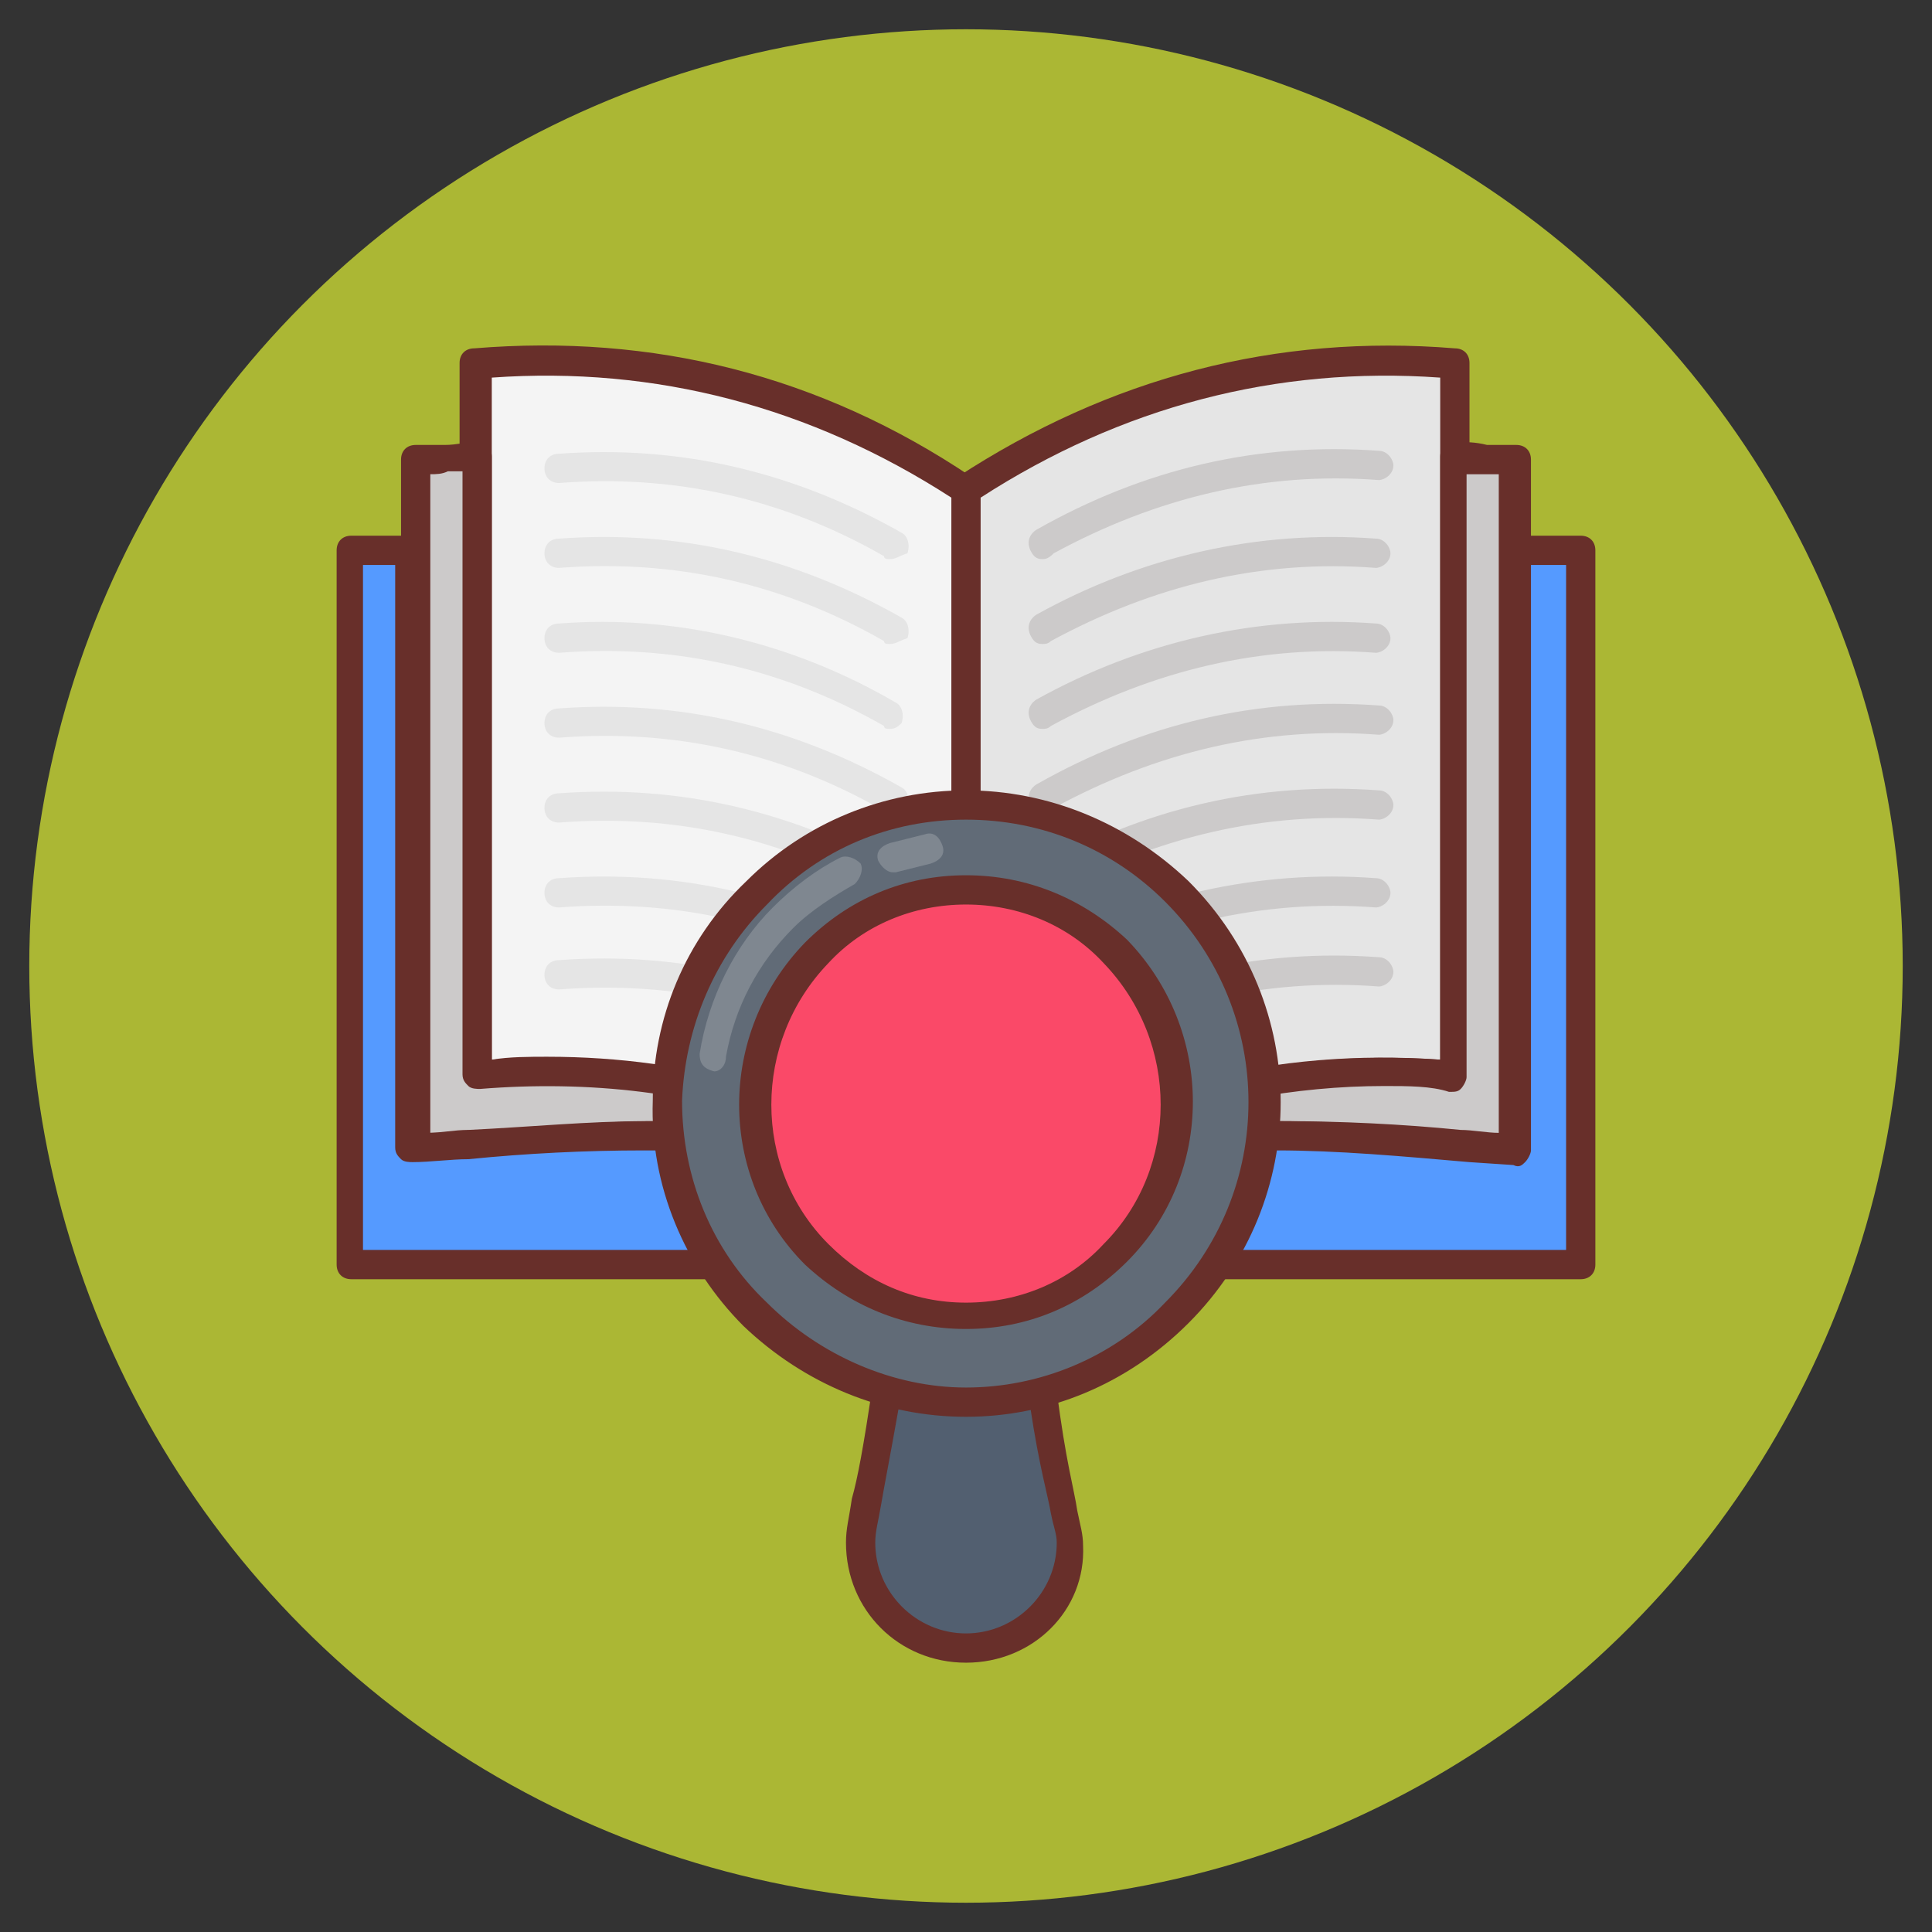 <svg id="Layer_1" height="512" viewBox="0 0 66 66" width="512" xmlns="http://www.w3.org/2000/svg"><rect x="0" y="0" width="66" height="66" fill="#333333" stroke="none"/><g><g><circle cx="33" cy="33" fill="#abb734" r="32"/></g><g><g><path d="m49.7 12.4c-5.8-.5-11.4.8-16.7 4.3v24.3c5.3-3.5 10.9-4.8 16.7-4.3z" fill="#e5e5e5"/><path d="m33 41.5c-.1 0-.2 0-.2-.1-.2-.1-.3-.3-.3-.4v-24.3c0-.2.1-.3.2-.4 5.2-3.4 10.9-4.9 17-4.4.3 0 .5.2.5.5v24.3c0 .1-.1.3-.2.4s-.2.1-.4.1c-5.9-.5-11.4.9-16.4 4.2 0 .1-.1.1-.2.1zm.5-24.5v23.1c4.8-3 10.1-4.3 15.7-3.9v-23.3c-5.6-.4-10.9 1-15.7 4.1z" fill="#682f2a"/></g><g><g><path d="m35.6 19.1c-.2 0-.3-.1-.4-.3s-.1-.5.2-.7c3.7-2.1 7.6-3 11.7-2.7.3 0 .5.3.5.5 0 .3-.3.5-.5.5-3.9-.3-7.6.6-11.1 2.5-.2.2-.3.2-.4.2z" fill="#cccaca"/></g><g><path d="m35.6 22c-.2 0-.3-.1-.4-.3s-.1-.5.2-.7c3.6-2 7.6-2.9 11.6-2.6.3 0 .5.3.5.5 0 .3-.3.5-.5.5-3.9-.3-7.6.6-11.1 2.5-.1.1-.2.1-.3.1z" fill="#cccaca"/></g><g><path d="m35.6 24.9c-.2 0-.3-.1-.4-.3s-.1-.5.2-.7c3.6-2 7.6-2.9 11.6-2.6.3 0 .5.3.5.5 0 .3-.3.5-.5.5-3.9-.3-7.6.6-11.1 2.5-.1.1-.2.1-.3.1z" fill="#cccaca"/></g><g><path d="m35.6 27.8c-.2 0-.3-.1-.4-.3s-.1-.5.2-.7c3.7-2.1 7.6-3 11.7-2.7.3 0 .5.3.5.5 0 .3-.3.5-.5.5-3.9-.3-7.6.6-11.1 2.5-.2.2-.3.2-.4.2z" fill="#cccaca"/></g><g><path d="m35.6 30.7c-.2 0-.3-.1-.4-.3s-.1-.5.2-.7c3.7-2.1 7.6-3 11.7-2.7.3 0 .5.3.5.5 0 .3-.3.5-.5.5-3.9-.3-7.6.6-11.1 2.5-.2.2-.3.2-.4.2z" fill="#cccaca"/></g><g><path d="m35.6 33.6c-.2 0-.3-.1-.4-.3s-.1-.5.2-.7c3.6-2 7.6-2.9 11.6-2.6.3 0 .5.3.5.5 0 .3-.3.5-.5.5-3.9-.3-7.6.6-11.1 2.5-.1.1-.2.1-.3.1z" fill="#cccaca"/></g><g><path d="m35.6 36.4c-.2 0-.3-.1-.4-.3s-.1-.5.2-.7c3.7-2.1 7.6-3 11.7-2.7.3 0 .5.3.5.5 0 .3-.3.5-.5.5-3.9-.3-7.6.6-11.1 2.5-.2.2-.3.2-.4.2z" fill="#cccaca"/></g></g><g><path d="m16.3 12.4c5.8-.5 11.4.8 16.7 4.3v24.3c-5.3-3.5-10.9-4.8-16.7-4.3z" fill="#f4f4f4"/><path d="m33 41.5c-.1 0-.2 0-.3-.1-5-3.3-10.5-4.7-16.4-4.2-.1 0-.3 0-.4-.1s-.2-.2-.2-.4v-24.3c0-.3.2-.5.5-.5 6.1-.5 11.8.9 17 4.4.1.1.2.2.2.4v24.3c0 .2-.1.4-.3.4.1.1 0 .1-.1.1zm-14.3-5.4c4.9 0 9.5 1.3 13.8 4v-23.1c-4.8-3.1-10.1-4.5-15.7-4.1v23.3c.6-.1 1.3-.1 1.9-.1z" fill="#682f2a"/></g><g><g><path d="m30.4 19.1c-.1 0-.2 0-.2-.1-3.5-2-7.2-2.8-11.1-2.5-.3 0-.5-.2-.5-.5s.2-.5.5-.5c4.1-.3 8 .6 11.7 2.7.2.1.3.4.2.7-.3.1-.4.2-.6.2z" fill="#e5e5e5"/></g><g><path d="m30.4 22c-.1 0-.2 0-.2-.1-3.5-2-7.2-2.8-11.1-2.5-.3 0-.5-.2-.5-.5s.2-.5.5-.5c4.1-.3 8 .6 11.7 2.7.2.1.3.4.2.7-.3.1-.4.2-.6.2z" fill="#e5e5e5"/></g><g><path d="m30.4 24.9c-.1 0-.2 0-.2-.1-3.5-2-7.2-2.8-11.1-2.5-.3 0-.5-.2-.5-.5s.2-.5.5-.5c3.9-.3 7.9.6 11.5 2.7.2.1.3.4.2.7-.1.1-.2.2-.4.2z" fill="#e5e5e5"/></g><g><path d="m30.4 27.8c-.1 0-.2 0-.2-.1-3.5-2-7.2-2.8-11.1-2.5-.3 0-.5-.2-.5-.5s.2-.5.5-.5c4.1-.3 8 .6 11.7 2.7.2.1.3.4.2.7-.3.1-.4.2-.6.2z" fill="#e5e5e5"/></g><g><path d="m30.4 30.7c-.1 0-.2 0-.2-.1-3.5-2-7.2-2.8-11.1-2.5-.3 0-.5-.2-.5-.5s.2-.5.5-.5c4.1-.3 8 .6 11.7 2.7.2.1.3.4.2.7-.3.1-.4.2-.6.2z" fill="#e5e5e5"/></g><g><path d="m30.4 33.6c-.1 0-.2 0-.2-.1-3.5-2-7.2-2.8-11.1-2.5-.3 0-.5-.2-.5-.5s.2-.5.5-.5c4.1-.3 8 .6 11.7 2.7.2.1.3.4.2.7-.3.1-.4.2-.6.2z" fill="#e5e5e5"/></g><g><path d="m30.4 36.4c-.1 0-.2 0-.2-.1-3.5-2-7.2-2.8-11.1-2.5-.3 0-.5-.2-.5-.5s.2-.5.5-.5c4.1-.3 8 .6 11.7 2.7.2.1.3.4.2.7-.3.1-.4.2-.6.2z" fill="#e5e5e5"/></g></g><g><path d="m51.8 15.7v23.5c-6.5-.4-12.8-1.2-18.8 1.9v-.1c5.3-3.5 10.9-4.8 16.7-4.3v-21.1c.7 0 1.4.1 2.1.1z" fill="#cccaca"/><path d="m33 41.6c-.1 0-.2 0-.3-.1s-.2-.3-.2-.4v-.1c0-.2.1-.3.2-.4 5-3.3 10.6-4.8 16.5-4.4v-20.6c0-.3.2-.5.5-.5.4 0 .7 0 1.1.1h1c.3 0 .5.2.5.5v23.5c0 .1-.1.3-.2.4s-.2.2-.4.1c-.6 0-1.3-.1-1.9-.1-2.1-.1-4-.3-6-.3-4.4 0-7.6.7-10.6 2.2 0 .1-.1.1-.2.1zm14.3-4.5c-3.1 0-6.1.6-8.9 1.6 1.6-.3 3.4-.4 5.4-.4s4.1.1 6.1.3c.4 0 .9.1 1.3.1v-22.5c-.2 0-.4 0-.6 0s-.3 0-.5 0v20.6c0 .1-.1.3-.2.4s-.2.1-.4.1c-.6-.2-1.4-.2-2.2-.2z" fill="#682f2a"/></g><g><path d="m33 41c-6-3.1-12.3-2.2-18.8-1.8v-23.5c.7 0 1.4-.1 2.1-.1v21.1c5.8-.5 11.4.8 16.7 4.3z" fill="#cccaca"/><path d="m33 41.5c-.1 0-.2 0-.2-.1-2.9-1.5-6.1-2.2-10.3-2.2-2 0-3.9.1-6 .3-.7.1-1.5.1-2.2.2-.1 0-.3 0-.4-.1s-.2-.2-.2-.4v-23.5c0-.3.2-.5.5-.5h1c.4 0 .7-.1 1.1-.1.3 0 .5.2.5.5v20.6c5.9-.4 11.4 1.1 16.5 4.4.2.1.3.4.2.7-.2.1-.3.2-.5.2zm-18.3-25.3v22.5c.6 0 1.1-.1 1.7-.1 2-.1 4.1-.3 6.1-.3 1.7 0 3.3.1 4.7.3-3.4-1.3-7.1-1.7-10.8-1.4-.1 0-.3 0-.4-.1s-.2-.2-.2-.4v-20.6c-.2 0-.3 0-.5 0-.2.1-.4.1-.6.1z" fill="#682f2a"/></g><g><path d="m54 18.8v24.4h-18.6c-.6.7-1.5 1.1-2.4 1.1-1 0-1.8-.4-2.4-1.1h-18.6v-24.4h2.1v20.4c6.6-.4 12.9-1.2 18.9 1.9 6-3.1 12.3-2.3 18.8-1.8v-20.5z" fill="#559aff"/><path d="m33 44.8c-1 0-1.9-.4-2.6-1.1h-18.4c-.3 0-.5-.2-.5-.5v-24.4c0-.3.2-.5.5-.5h2.1c.3 0 .5.2.5.5v19.9c.5 0 .9-.1 1.4-.1 2.1-.1 4.1-.3 6.1-.3 4.4 0 7.8.7 10.9 2.2 3-1.5 6.4-2.2 10.7-2.2 2.2 0 4.5.2 6.7.4l.9.1v-20c0-.3.2-.5.5-.5h2.2c.3 0 .5.2.5.5v24.4c0 .3-.2.5-.5.5h-18.4c-.7.7-1.6 1.1-2.6 1.1zm-20.5-2.1h18.1c.1 0 .3.1.4.2.5.6 1.2.9 2 .9s1.5-.3 2-.9c.1-.1.2-.2.4-.2h18.1v-23.4h-1.2v20c0 .1-.1.3-.2.4s-.2.2-.4.1l-1.5-.1c-2.3-.2-4.5-.4-6.6-.4-4.2 0-7.4.7-10.4 2.2-.1.1-.3.1-.5 0-3-1.5-6.3-2.2-10.7-2.2-2 0-4 .1-6 .3-.6 0-1.3.1-1.9.1-.1 0-.3 0-.4-.1s-.2-.2-.2-.4v-19.9h-1.1v23.4z" fill="#682f2a"/></g><g><path d="m36.6 52.7c0 2-1.6 3.6-3.6 3.6s-3.6-1.6-3.6-3.6c0-.9.3-1.3.9-5.2.8.2 1.7.4 2.7.4.9 0 1.8-.1 2.7-.4.5 4 .9 4.3.9 5.2z" fill="#525f70"/><path d="m33 56.8c-2.3 0-4.1-1.8-4.1-4.1 0-.5.1-.8.2-1.5.2-.7.4-1.8.7-3.8 0-.1.1-.3.2-.3.1-.1.3-.1.4-.1.7.2 1.6.4 2.6.4s1.8-.1 2.5-.4c.1 0 .3 0 .4.1s.2.2.2.4c.3 2.4.6 3.4.7 4.1.1.5.2.8.2 1.2.1 2.2-1.7 4-4 4zm-2.3-8.7c-.3 1.7-.5 2.7-.6 3.3s-.2.9-.2 1.3c0 1.7 1.4 3.1 3.1 3.1s3.1-1.4 3.1-3.1c0-.3-.1-.5-.2-1-.1-.6-.4-1.6-.7-3.6-1.3.4-3.1.3-4.5 0z" fill="#682f2a"/></g><g><path d="m40.2 44.9c-4 4-10.4 4-14.4 0s-4-10.5 0-14.4c4-4 10.4-4 14.4 0s4 10.4 0 14.4z" fill="#616b77"/><path d="m33 48.4c-2.8 0-5.5-1.1-7.6-3.1-2-2-3.2-4.8-3.1-7.7 0-2.8 1.1-5.5 3.2-7.5 2-2 4.7-3.1 7.5-3.1s5.5 1.1 7.6 3.1c4.2 4.2 4.2 10.9 0 15.1-2.1 2.1-4.8 3.2-7.6 3.2zm0-20.4c-2.6 0-5 1-6.8 2.9-1.8 1.8-2.8 4.2-2.9 6.7 0 2.6 1 5.1 2.9 6.9 1.8 1.8 4.3 2.9 6.8 2.9s5-1 6.8-2.9c3.8-3.8 3.8-9.9 0-13.7-1.8-1.8-4.2-2.8-6.8-2.8z" fill="#682f2a"/></g><g opacity=".2"><path d="m29 29.8c-.8.4-1.6 1-2.2 1.6-1.3 1.3-2.1 3-2.4 4.7" fill="#616b77"/><path d="m24.4 36.6c-.4-.1-.5-.3-.5-.6.3-1.9 1.2-3.7 2.5-5 .7-.7 1.5-1.3 2.3-1.7.2-.1.5 0 .7.2.1.2 0 .5-.2.7-.7.4-1.5.9-2.1 1.5-1.2 1.2-2 2.7-2.3 4.4 0 .3-.2.5-.4.5z" fill="#f4f4f4"/></g><g opacity=".2"><path d="m31.7 29c-.4.1-.8.2-1.2.3" fill="#616b77"/><path d="m30.5 29.8c-.2 0-.4-.2-.5-.4-.1-.3.1-.5.4-.6l1.2-.3c.3-.1.5.1.6.4s-.1.5-.4.6l-1.2.3z" fill="#f4f4f4"/></g><g><path d="m38.1 42.8c-2.8 2.8-7.4 2.8-10.2 0s-2.8-7.4 0-10.3c2.8-2.8 7.4-2.8 10.2 0 2.8 2.9 2.8 7.5 0 10.3z" fill="#fa4968"/><path d="m33 45.4c-2.1 0-4-.8-5.5-2.2-3-3-3-7.9 0-11 1.5-1.5 3.4-2.3 5.5-2.3s4 .8 5.5 2.2c3 3.1 3 8 0 11-1.5 1.5-3.4 2.3-5.5 2.3zm0-14.5c-1.8 0-3.5.7-4.7 2-2.6 2.7-2.6 7 0 9.6 1.3 1.3 2.9 2 4.7 2s3.5-.7 4.7-2c2.6-2.6 2.6-6.9 0-9.6-1.2-1.3-2.9-2-4.7-2z" fill="#682f2a"/></g></g></g></svg>